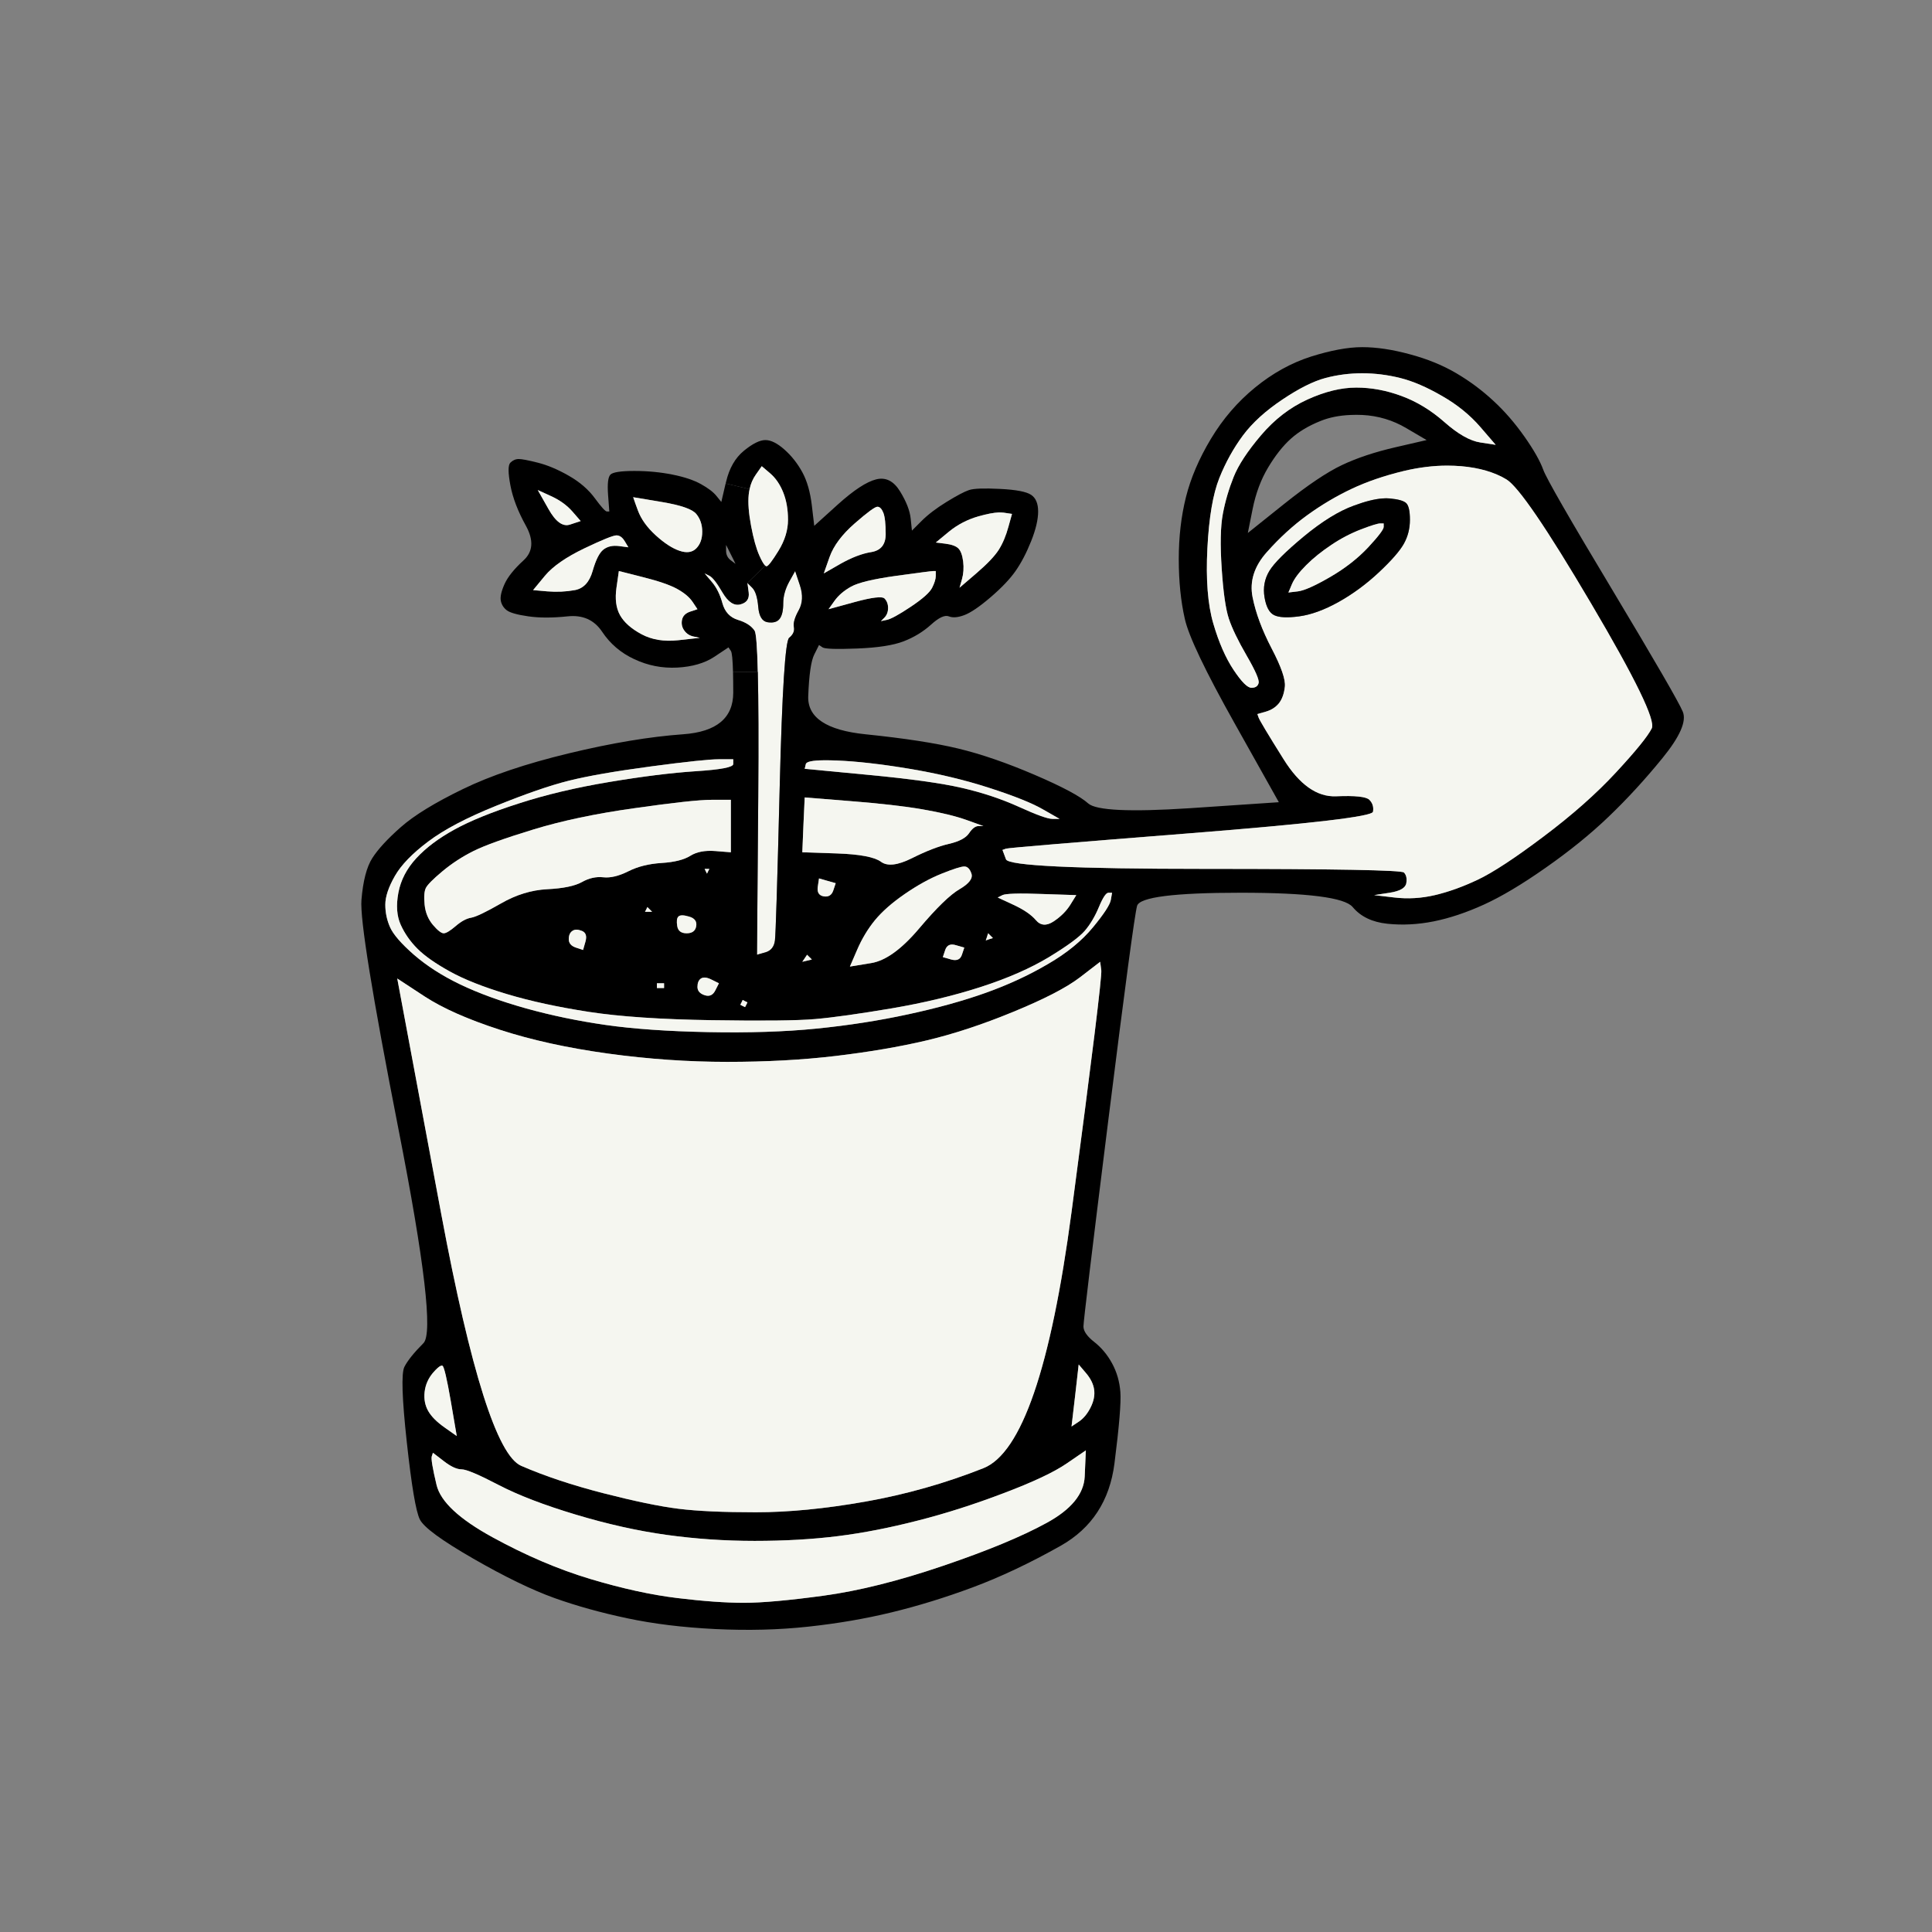 <?xml version="1.0" encoding="UTF-8"?><svg id="Ebene_2" xmlns="http://www.w3.org/2000/svg" viewBox="0 0 170.08 170.08"><rect x="0" y="0" width="170.08" height="170.08" fill="#808080" stroke="none"/><defs><style>.cls-1{fill:none;}.cls-1,.cls-2,.cls-3{stroke-width:0px;}.cls-3{fill:#f5f6f0;}</style></defs><g id="Ebene_1-2"><path class="cls-2" d="M63.92,48.49c0,.35.14.63.42.84.14.1.28.21.41.31-.13-.28-.27-.55-.41-.83l-.42-.84v.52ZM58.25,44.19c-.84-.14-1.68-.28-2.51-.42.13.39.27.77.41,1.15.28.77.81,1.51,1.58,2.21s1.47,1.15,2.1,1.36c.62.21,1.11.14,1.46-.21s.53-.84.53-1.47-.18-1.15-.53-1.57-1.36-.77-3.04-1.05ZM54.48,50.27l-.21,1.47c-.14.98-.04,1.78.31,2.41s.98,1.19,1.89,1.68,1.99.67,3.25.53l1.89-.21c-.18-.04-.35-.07-.53-.11-.35-.07-.63-.24-.83-.52-.21-.28-.28-.6-.21-.95s.31-.59.73-.73l.63-.21-.42-.63c-.28-.42-.73-.8-1.36-1.15s-1.65-.7-3.05-1.05c-.7-.18-1.39-.35-2.09-.53ZM48.29,44.82c.63,1.12,1.26,1.57,1.89,1.36.31-.1.63-.21.94-.31-.24-.28-.49-.56-.73-.84-.49-.56-1.12-1.01-1.89-1.36-.39-.18-.77-.35-1.16-.53.32.56.63,1.12.95,1.68ZM47.97,50.69c-.35.42-.7.84-1.04,1.26.41.04.83.07,1.25.11.84.07,1.65.03,2.42-.11s1.29-.7,1.57-1.68.59-1.6.94-1.88.81-.39,1.37-.32c.28.04.56.07.84.11-.11-.18-.21-.35-.32-.53-.21-.35-.45-.52-.73-.52s-1.23.38-2.84,1.15c-1.6.77-2.76,1.57-3.46,2.41ZM44.09,52.9c-.07-.35.04-.84.32-1.47s.84-1.33,1.68-2.1.9-1.78.21-3.04c-.7-1.26-1.16-2.45-1.37-3.57s-.21-1.78,0-1.99.46-.32.74-.32.84.11,1.67.32c.84.21,1.75.59,2.73,1.15s1.75,1.23,2.31,2c.56.76.91,1.15,1.05,1.15h.21c-.04-.49-.07-.98-.11-1.47-.07-.98,0-1.57.21-1.78s.91-.32,2.1-.32,2.31.11,3.36.32,1.88.49,2.51.84,1.09.7,1.37,1.05c.14.17.28.35.42.52.13-.54.26-1.09.38-1.63l2.11.5c-.04.16-.06.33-.08.5-.07.7,0,1.61.21,2.73s.45,1.99.73,2.62c.21.47.38.76.51.88l-1.56,1.53c.04.28.07.56.11.84.07.56-.18.91-.74,1.05-.55.14-1.08-.21-1.57-1.05s-.87-1.33-1.15-1.47l-.42-.21c.21.25.42.49.63.74.42.49.73,1.12.94,1.89.21.76.67,1.25,1.36,1.46.7.21,1.19.53,1.47.95.13.2.23,1.41.28,3.62l-2.18.03c-.03-1.1-.09-1.73-.19-1.87-.07-.1-.14-.21-.21-.31l-1.26.84c-.84.55-1.93.87-3.25.94-1.33.07-2.59-.18-3.78-.74-1.19-.55-2.13-1.36-2.83-2.41s-1.71-1.5-3.04-1.36-2.49.14-3.46,0c-.98-.14-1.61-.32-1.89-.53s-.46-.49-.53-.83Z"/><path class="cls-3" d="M63.6,53.11c-.21-.77-.52-1.4-.94-1.89-.21-.25-.42-.49-.63-.74l.42.21c.28.14.66.63,1.15,1.47s1.02,1.19,1.57,1.05c.56-.14.81-.49.74-1.05-.04-.28-.07-.56-.11-.84l.42.42c.28.28.46.84.53,1.68s.35,1.29.84,1.36.84-.03,1.05-.31.31-.74.31-1.36.18-1.26.52-1.89c.18-.32.35-.63.53-.95l.42,1.26c.28.84.24,1.58-.11,2.2-.35.63-.49,1.12-.42,1.47s-.07.67-.42.95c-.34.28-.62,4.65-.83,13.11-.21,8.46-.35,12.97-.42,13.53s-.35.91-.84,1.05c-.25.07-.49.14-.74.21.04-4.65.07-9.3.11-13.95.04-4.87.02-8.52-.04-10.96-.05-2.21-.15-3.42-.28-3.62-.28-.42-.77-.74-1.47-.95-.69-.21-1.15-.7-1.36-1.46Z"/><path class="cls-2" d="M148.14,62.65c.35.84-.25,2.2-1.79,4.09s-3.11,3.6-4.72,5.14c-1.6,1.54-3.46,3.04-5.56,4.51-2.09,1.47-3.91,2.55-5.45,3.25s-3.01,1.19-4.4,1.47c-1.4.28-2.77.35-4.09.21-1.33-.14-2.35-.63-3.05-1.47s-3.98-1.26-9.86-1.26-8.91.39-9.12,1.16c-.21.76-1.05,7.02-2.52,18.77-1.47,11.75-2.2,17.83-2.2,18.25s.32.87.94,1.36c.63.49,1.16,1.12,1.58,1.89s.66,1.61.73,2.52-.1,3-.52,6.29-2,5.7-4.72,7.24c-2.73,1.54-5.32,2.76-7.76,3.67-2.45.91-4.83,1.64-7.14,2.2-2.3.56-4.75.98-7.34,1.26-2.58.28-5.31.35-8.18.21-2.86-.14-5.45-.46-7.76-.95s-4.44-1.08-6.4-1.78c-1.95-.7-4.33-1.85-7.13-3.46s-4.37-2.76-4.72-3.46-.73-2.97-1.15-6.82c-.42-3.84-.49-6.05-.21-6.61.28-.55.84-1.25,1.68-2.09.83-.84.1-7.13-2.21-18.88-2.3-11.75-3.39-18.46-3.25-20.14s.46-2.9.95-3.67,1.32-1.68,2.51-2.73,3.01-2.16,5.46-3.35c2.44-1.19,5.56-2.24,9.33-3.15,3.78-.91,7.13-1.47,10.07-1.68,2.94-.21,4.41-1.43,4.41-3.67,0-.7-.01-1.3-.02-1.8l2.18-.03c.06,2.44.08,6.09.04,10.96-.04,4.65-.07,9.3-.11,13.95.25-.07.49-.14.74-.21.49-.14.77-.49.84-1.05s.21-5.07.42-13.53c.21-8.46.49-12.83.83-13.11.35-.28.49-.6.42-.95s.07-.84.42-1.47c.35-.62.39-1.36.11-2.2l-.42-1.26c-.18.32-.35.63-.53.95-.34.63-.52,1.26-.52,1.89s-.1,1.08-.31,1.36-.56.38-1.05.31-.77-.52-.84-1.36-.25-1.4-.53-1.68l-.42-.42,1.56-1.53c.05.04.08.06.12.06.14,0,.49-.45,1.05-1.36s.84-1.82.84-2.73-.14-1.71-.42-2.41-.66-1.26-1.15-1.68c-.25-.21-.49-.42-.74-.63-.17.25-.35.49-.52.74-.26.37-.45.79-.55,1.28l-2.11-.5s.03-.1.04-.15c.28-1.19.8-2.1,1.57-2.73s1.4-.94,1.89-.94,1.05.28,1.68.84c.62.55,1.15,1.22,1.57,1.99s.7,1.75.84,2.94c.07.59.14,1.18.21,1.78.7-.63,1.4-1.26,2.09-1.89,1.4-1.26,2.52-1.99,3.36-2.2s1.54.14,2.1,1.05.87,1.71.94,2.41c.04.35.07.7.11,1.05l.84-.84c.56-.56,1.29-1.12,2.2-1.68s1.57-.91,1.99-1.05,1.33-.17,2.73-.1,2.31.24,2.73.52.62.77.62,1.47-.2,1.57-.62,2.62-.88,1.92-1.37,2.62-1.22,1.47-2.2,2.31-1.75,1.36-2.31,1.57-1.01.25-1.36.11-.88.1-1.57.73c-.7.63-1.51,1.12-2.42,1.47s-2.27.56-4.09.63-2.83.04-3.04-.1c-.1-.07-.21-.14-.31-.21l-.42.84c-.28.55-.46,1.78-.53,3.67-.07,1.88,1.61,3,5.04,3.35,3.42.35,6.15.77,8.18,1.26s4.26,1.26,6.71,2.31,4.02,1.89,4.72,2.52c.7.62,3.67.76,8.91.42,2.63-.18,5.25-.35,7.87-.53-1.29-2.31-2.59-4.61-3.88-6.92-2.59-4.62-4.06-7.69-4.4-9.23-.35-1.54-.53-3.29-.53-5.25s.21-3.77.63-5.45,1.15-3.39,2.2-5.14,2.34-3.25,3.88-4.51,3.18-2.17,4.93-2.73c1.75-.55,3.25-.83,4.51-.83s2.66.21,4.2.63c1.54.41,2.9.97,4.09,1.67s2.27,1.51,3.25,2.42c.98.9,1.89,1.95,2.73,3.14s1.39,2.17,1.67,2.94,2.31,4.3,6.09,10.59c3.77,6.29,5.84,9.86,6.19,10.7ZM145.41,64.12c.35-.7-1.43-4.37-5.35-11.01-3.92-6.65-6.4-10.28-7.45-10.91s-2.37-1.02-3.98-1.16c-.4-.03-.81-.05-1.22-.05-1.23,0-2.51.16-3.82.47-1.74.42-3.28.95-4.61,1.58s-2.62,1.39-3.88,2.3-2.45,2-3.57,3.26c-1.12,1.25-1.54,2.58-1.26,3.98s.84,2.9,1.68,4.51,1.23,2.73,1.16,3.36-.25,1.12-.53,1.47c-.28.34-.66.59-1.15.73-.25.07-.49.14-.74.21.04.1.07.21.11.31.07.21.8,1.44,2.2,3.67,1.4,2.24,2.94,3.33,4.62,3.26,1.67-.07,2.65.03,2.93.31s.39.63.32,1.05-5.42,1.05-16.05,1.89-16.05,1.29-16.26,1.36c-.1.04-.21.07-.31.11.1.28.21.55.31.83.21.56,6.05.84,17.52.84s17.3.11,17.51.32.28.52.21.94-.56.7-1.46.84c-.46.07-.91.14-1.37.21.6.07,1.19.14,1.78.21,1.19.14,2.38.07,3.57-.21s2.45-.73,3.78-1.36,3.25-1.89,5.76-3.78c2.52-1.89,4.65-3.77,6.4-5.66s2.8-3.18,3.15-3.88ZM131.67,39.16c-.45-.53-.91-1.05-1.36-1.58-.91-1.05-2.03-1.96-3.36-2.72-1.33-.77-2.55-1.3-3.67-1.58s-2.24-.42-3.36-.42-2.2.14-3.25.42-2.31.91-3.77,1.89c-1.47.98-2.63,2.03-3.47,3.15-.83,1.12-1.53,2.37-2.09,3.77s-.91,3.46-1.05,6.19.03,4.93.52,6.61,1.09,3.04,1.79,4.09,1.22,1.57,1.57,1.57.56-.14.63-.42-.28-1.08-1.05-2.41-1.29-2.41-1.57-3.25-.49-2.31-.63-4.41c-.14-2.09-.11-3.7.1-4.82s.53-2.2.95-3.25,1.22-2.27,2.41-3.67,2.55-2.45,4.09-3.15,2.97-1.05,4.3-1.05,2.66.25,3.98.74c1.33.49,2.59,1.25,3.78,2.3s2.24,1.65,3.15,1.79c.45.07.91.14,1.36.21ZM122.86,39.37l2.73-.63c-.6-.35-1.19-.7-1.79-1.05-1.18-.7-2.48-1.09-3.88-1.16-.35-.01-.69-.02-1.01,0-.99.04-1.87.21-2.66.53-1.05.42-1.92.94-2.62,1.57s-1.36,1.47-1.99,2.52-1.09,2.27-1.37,3.67l-.42,2.1,3.15-2.52c2.1-1.68,3.81-2.83,5.14-3.46s2.9-1.15,4.72-1.57ZM97.79,79.22c.04-.21.07-.42.11-.63h-.32c-.21,0-.49.42-.84,1.26s-.77,1.54-1.25,2.1c-.49.56-1.54,1.33-3.15,2.31-1.61.97-3.6,1.85-5.98,2.62s-5,1.4-7.87,1.89c-2.86.48-5.1.8-6.71.94s-4.65.17-9.12.1c-4.48-.07-8.08-.31-10.81-.73-2.72-.42-5.13-.94-7.23-1.57s-3.78-1.3-5.04-2-2.2-1.36-2.83-1.99-1.12-1.33-1.47-2.1-.42-1.71-.21-2.83.74-2.13,1.58-3.04,1.95-1.75,3.35-2.52,3.29-1.54,5.67-2.3c2.37-.77,5.03-1.4,7.97-1.89,2.93-.49,5.49-.81,7.65-.95,2.17-.14,3.26-.35,3.26-.63v-.42h-1.26c-.84,0-2.84.21-5.98.63-3.15.42-5.56.84-7.24,1.26s-3.81,1.16-6.4,2.21c-2.58,1.04-4.58,2.09-5.97,3.14-1.4,1.05-2.38,2.06-2.94,3.04s-.84,1.82-.84,2.52.14,1.36.42,1.99.98,1.44,2.1,2.42c1.12.97,2.48,1.85,4.09,2.62s3.53,1.47,5.77,2.1c2.23.62,4.58,1.11,7.02,1.46,2.45.35,5.46.56,9.02.63,3.57.07,6.75-.03,9.55-.31,2.79-.28,5.49-.7,8.07-1.26,2.59-.56,4.86-1.19,6.82-1.89s3.78-1.54,5.45-2.52c1.68-.97,3.01-2.06,3.99-3.25s1.5-1.99,1.57-2.41ZM94.33,106.7c1.82-13.7,2.69-20.8,2.62-21.29-.03-.25-.07-.49-.1-.74-.6.46-1.19.91-1.78,1.37-1.19.91-3.15,1.92-5.88,3.04-2.72,1.12-5.28,1.96-7.65,2.52-2.38.56-5.04,1.01-7.97,1.36-2.94.35-6.12.52-9.55.52s-6.92-.24-10.49-.73c-3.56-.49-6.74-1.19-9.54-2.1s-5-1.88-6.61-2.93c-.8-.53-1.61-1.05-2.41-1.58,1.29,6.93,2.59,13.85,3.88,20.77,2.59,13.84,4.93,21.22,7.03,22.13,2.09.91,4.51,1.71,7.23,2.41,2.73.7,4.93,1.16,6.61,1.37s3.95.31,6.82.31,6.08-.31,9.65-.94c3.56-.63,7.02-1.61,10.38-2.94s5.94-8.85,7.76-22.55ZM96.01,123.9c.28-.56.38-1.08.31-1.57s-.31-.98-.73-1.47c-.21-.25-.42-.49-.63-.74-.1.91-.21,1.82-.31,2.73-.11.91-.21,1.82-.32,2.73l.63-.42c.42-.28.77-.7,1.05-1.26ZM95.49,129.98c.03-.77.07-1.53.1-2.3-.56.38-1.12.77-1.68,1.15-1.12.77-2.97,1.64-5.56,2.62-2.58.98-5.1,1.79-7.55,2.41-2.45.63-4.79,1.09-7.03,1.37-2.23.28-4.68.42-7.34.42s-5.24-.18-7.76-.53-5.17-.94-7.97-1.78-5.07-1.71-6.82-2.62c-1.74-.91-2.83-1.37-3.25-1.37s-.94-.24-1.57-.73c-.32-.24-.63-.49-.95-.73-.03.1-.06.21-.1.31-.07.21.07,1.05.42,2.52s1.99,3,4.93,4.61,5.8,2.83,8.6,3.67,5.35,1.4,7.66,1.68c2.3.28,4.26.42,5.87.42s3.95-.21,7.03-.63c3.07-.42,6.57-1.29,10.48-2.62,3.92-1.33,6.96-2.59,9.13-3.78,2.17-1.18,3.29-2.55,3.36-4.09ZM94.23,79.64c.17-.28.35-.56.52-.84-1.01-.03-2.03-.07-3.04-.1-1.01-.04-1.81-.05-2.39-.03-.57.02-.93.06-1.07.13l-.42.21c.45.21.91.42,1.36.63.91.42,1.58.87,2,1.36.41.49.94.53,1.57.11s1.12-.91,1.47-1.47ZM92.65,72.09h.63l-1.47-.84c-.97-.56-2.55-1.19-4.72-1.89-2.16-.7-4.51-1.26-7.02-1.68-2.52-.42-4.65-.66-6.4-.73-.44-.02-.82-.02-1.15-.02-1,.01-1.52.12-1.58.33-.03.14-.07.28-.1.42,1.85.18,3.7.35,5.56.53,3.7.35,6.46.73,8.28,1.15s3.5.98,5.04,1.68,2.51,1.05,2.93,1.05ZM88.77,46.39c.11-.38.21-.77.32-1.15-.25-.04-.49-.07-.74-.11-.12,0-.26-.02-.41-.02-.46.02-1.05.13-1.79.34-.98.28-1.85.73-2.62,1.36-.39.32-.77.63-1.15.95.27.03.55.07.83.1.56.07.95.21,1.16.42s.35.6.42,1.15c.07.56.03,1.09-.11,1.58-.07.24-.14.49-.21.73l1.47-1.26c.98-.84,1.64-1.54,1.99-2.09.35-.56.63-1.23.84-2ZM87.09,82.68c.11-.03.21-.07.32-.1l-.21-.21-.21-.21c-.04.1-.07.21-.1.31-.04.11-.07.21-.11.32.11-.04.21-.07.31-.11ZM86.15,72.72h.42c-.49-.18-.98-.35-1.47-.53-.98-.35-2.27-.66-3.88-.94s-3.74-.52-6.4-.73c-1.32-.11-2.65-.21-3.98-.32-.04.81-.07,1.61-.11,2.41-.03.81-.07,1.61-.1,2.42,1.01.03,2.03.07,3.04.1,2.03.07,3.32.32,3.88.73.56.42,1.47.32,2.73-.31s2.34-1.05,3.25-1.26,1.5-.52,1.78-.94.56-.63.84-.63ZM84.47,78.28c.84-.49,1.19-.95,1.05-1.37s-.35-.63-.63-.63-.94.21-1.99.63-2.13,1.02-3.25,1.79-1.99,1.54-2.62,2.3c-.63.77-1.16,1.65-1.58,2.63-.21.49-.42.97-.63,1.46.63-.1,1.26-.21,1.89-.31,1.26-.21,2.66-1.22,4.2-3.04s2.72-2.97,3.56-3.46ZM84.68,84.05l.21-.63c-.24-.07-.49-.14-.73-.21-.12-.04-.24-.06-.34-.06-.3,0-.5.16-.61.48l-.21.63c.25.07.49.13.74.21.49.13.8,0,.94-.42ZM82.38,50.69v-.42h-.21c-.14,0-1.23.14-3.26.42-2.02.28-3.35.6-3.98.95s-1.12.77-1.47,1.26c-.17.24-.35.49-.52.73.76-.21,1.53-.42,2.3-.63,1.54-.42,2.42-.52,2.63-.31.2.21.31.49.31.83s-.11.63-.31.84l-.32.32c.18-.04.35-.07.52-.11.35-.07,1.05-.45,2.1-1.15s1.68-1.26,1.89-1.68.32-.77.32-1.05ZM77.97,47.02c0-.91-.07-1.54-.21-1.89-.14-.34-.31-.52-.52-.52s-.88.49-2,1.47-1.85,1.96-2.2,2.93c-.17.49-.35.98-.52,1.47.49-.28.98-.56,1.46-.84.98-.55,1.89-.91,2.73-1.04.84-.14,1.26-.67,1.26-1.58ZM73.36,78.38l.21-.63c-.25-.07-.49-.14-.74-.21-.24-.07-.49-.14-.73-.21-.04.25-.07.49-.11.74-.07.49.11.77.53.84s.7-.11.84-.53ZM71.05,84.57c.14-.03.28-.07.42-.1-.07-.08-.14-.14-.21-.21l-.21-.21c-.07.1-.14.21-.21.31-.07.11-.14.21-.21.31.14-.03.28-.07.42-.1ZM65.7,88.45c.03-.07.07-.14.1-.21-.07-.03-.14-.07-.21-.1-.07-.04-.14-.07-.21-.11-.03.07-.07.14-.1.21-.04.07-.07.14-.11.21.07.04.14.07.21.11.07.03.14.07.21.1.04-.07.07-.14.11-.21ZM64.34,75.03v-4.62h-1.68c-1.12,0-3.39.25-6.82.74-3.43.48-6.4,1.11-8.91,1.88-2.52.77-4.27,1.4-5.25,1.89s-1.89,1.08-2.73,1.78-1.32,1.19-1.46,1.47-.18.77-.11,1.47.32,1.29.73,1.78c.42.49.74.74.95.74s.56-.21,1.05-.63.94-.67,1.36-.74,1.29-.49,2.62-1.25c1.33-.77,2.7-1.19,4.09-1.26,1.4-.07,2.42-.28,3.05-.63.62-.35,1.25-.49,1.88-.42s1.37-.11,2.21-.53c.83-.42,1.81-.66,2.93-.73s1.96-.28,2.52-.63,1.29-.49,2.2-.42c.46.04.91.07,1.37.11ZM62.97,87.19c.11-.21.21-.42.32-.63-.21-.1-.42-.21-.63-.31-.21-.11-.4-.17-.55-.19-.16-.01-.29,0-.4.08-.21.14-.31.39-.31.74s.21.59.63.73.73,0,.94-.42ZM62.34,76.7c.04-.07.07-.14.11-.21h-.42c.03.07.07.14.1.21.04.07.07.14.11.21.03-.07.07-.14.1-.21ZM61.29,81.53c.07-.42-.14-.7-.63-.84-.24-.07-.44-.11-.6-.11s-.27.04-.34.11c-.14.14-.17.42-.1.84s.35.63.83.63.77-.21.84-.63ZM58.46,86.98v-.42h-.63v.42h.63ZM57.1,80.27h.31l-.21-.21-.21-.21c-.03.07-.07.14-.1.21-.04.07-.07.14-.11.21h.32ZM51.54,82.89c.14-.49.03-.8-.31-.94-.18-.07-.34-.11-.48-.11s-.26.04-.36.11c-.21.14-.32.38-.32.73s.21.6.63.74l.63.21c.07-.25.14-.49.21-.74ZM40.21,126.42c-.17-1.02-.35-2.03-.52-3.04-.35-2.03-.6-3.08-.74-3.15-.03-.02-.07-.02-.13,0-.15.05-.39.26-.71.63-.41.49-.66,1.05-.73,1.68s.04,1.19.32,1.68.76.97,1.46,1.46c.35.25.7.49,1.05.74Z"/><path class="cls-3" d="M140.06,53.11c3.92,6.64,5.7,10.31,5.35,11.01s-1.4,1.99-3.15,3.88-3.88,3.77-6.4,5.66c-2.51,1.89-4.43,3.15-5.76,3.78s-2.59,1.08-3.78,1.36-2.38.35-3.57.21c-.59-.07-1.18-.14-1.78-.21.46-.07.91-.14,1.37-.21.9-.14,1.39-.42,1.46-.84s0-.73-.21-.94-6.04-.32-17.51-.32-17.31-.28-17.52-.84c-.1-.28-.21-.55-.31-.83.1-.04.21-.07.31-.11.21-.07,5.63-.52,16.26-1.36s15.98-1.47,16.05-1.89-.04-.77-.32-1.05-1.26-.38-2.93-.31c-1.68.07-3.22-1.02-4.62-3.26-1.4-2.23-2.13-3.46-2.2-3.67-.04-.1-.07-.21-.11-.31.25-.07.49-.14.74-.21.49-.14.87-.39,1.15-.73.28-.35.46-.84.53-1.47s-.32-1.75-1.16-3.36-1.4-3.11-1.68-4.51.14-2.73,1.26-3.98c1.12-1.26,2.31-2.35,3.57-3.26s2.55-1.67,3.88-2.3,2.87-1.16,4.61-1.58c1.31-.31,2.59-.47,3.82-.47.41,0,.82.02,1.22.05,1.61.14,2.93.53,3.98,1.16s3.53,4.26,7.45,10.91ZM124.12,45.76c0-.77-.11-1.25-.32-1.46s-.7-.35-1.46-.42c-.2-.02-.41-.02-.63,0-.69.05-1.52.26-2.52.63-1.33.48-2.8,1.39-4.41,2.72-1.6,1.33-2.62,2.34-3.04,3.04s-.56,1.47-.42,2.31.42,1.36.84,1.57,1.16.25,2.2.11c1.05-.14,2.21-.56,3.47-1.26,1.25-.7,2.44-1.57,3.56-2.62s1.85-1.89,2.2-2.52.53-1.33.53-2.1Z"/><path class="cls-3" d="M130.31,37.58c.45.53.91,1.05,1.36,1.58-.45-.07-.91-.14-1.36-.21-.91-.14-1.96-.74-3.15-1.79s-2.45-1.81-3.78-2.3c-1.32-.49-2.65-.74-3.98-.74s-2.76.35-4.3,1.05-2.9,1.75-4.09,3.15-1.99,2.62-2.41,3.67-.74,2.13-.95,3.25-.24,2.73-.1,4.82c.14,2.1.35,3.57.63,4.41s.8,1.92,1.57,3.25,1.12,2.13,1.05,2.41-.28.42-.63.42-.87-.52-1.57-1.57-1.3-2.41-1.79-4.09-.66-3.88-.52-6.61.49-4.79,1.05-6.19,1.26-2.65,2.09-3.77c.84-1.12,2-2.17,3.47-3.15,1.46-.98,2.72-1.61,3.77-1.89s2.13-.42,3.25-.42,2.24.14,3.36.42,2.34.81,3.67,1.58c1.33.76,2.45,1.67,3.36,2.72Z"/><path class="cls-2" d="M123.8,44.3c.21.21.32.69.32,1.46s-.18,1.47-.53,2.1-1.08,1.47-2.2,2.52-2.31,1.92-3.56,2.62c-1.26.7-2.42,1.12-3.47,1.26-1.04.14-1.78.1-2.2-.11s-.7-.73-.84-1.57,0-1.61.42-2.31,1.44-1.71,3.04-3.04c1.61-1.33,3.08-2.24,4.41-2.72,1-.37,1.83-.58,2.52-.63.22-.02.43-.02.63,0,.76.07,1.25.21,1.46.42ZM121.81,46.39v-.31h-.31c-.21,0-.77.17-1.68.52s-1.79.81-2.62,1.37c-.84.56-1.58,1.15-2.21,1.78s-1.05,1.19-1.26,1.68c-.1.24-.2.49-.31.73.28-.03.56-.07.84-.1.56-.07,1.5-.49,2.83-1.26s2.45-1.65,3.36-2.62c.91-.98,1.36-1.58,1.36-1.79Z"/><path class="cls-3" d="M121.81,46.08v.31c0,.21-.45.81-1.36,1.79-.91.97-2.03,1.85-3.36,2.62s-2.27,1.19-2.83,1.26c-.28.03-.56.07-.84.1.11-.24.21-.49.31-.73.21-.49.63-1.05,1.26-1.68s1.37-1.22,2.21-1.78c.83-.56,1.71-1.02,2.62-1.37s1.47-.52,1.68-.52h.31Z"/><path class="cls-3" d="M97.9,78.59c-.04.21-.07.42-.11.63-.07.42-.59,1.22-1.57,2.41s-2.31,2.28-3.99,3.25c-1.67.98-3.49,1.82-5.45,2.52s-4.23,1.33-6.82,1.89c-2.58.56-5.28.98-8.07,1.26-2.8.28-5.98.38-9.55.31-3.56-.07-6.57-.28-9.02-.63-2.44-.35-4.79-.84-7.02-1.46-2.24-.63-4.16-1.33-5.77-2.1s-2.97-1.65-4.09-2.62c-1.12-.98-1.82-1.79-2.1-2.42s-.42-1.29-.42-1.99.28-1.54.84-2.52,1.54-1.99,2.94-3.04c1.39-1.05,3.39-2.1,5.97-3.14,2.59-1.05,4.72-1.79,6.4-2.21s4.09-.84,7.24-1.26c3.14-.42,5.14-.63,5.98-.63h1.26v.42c0,.28-1.09.49-3.26.63-2.16.14-4.72.46-7.65.95-2.94.49-5.6,1.12-7.97,1.89-2.38.76-4.27,1.53-5.67,2.3s-2.51,1.61-3.35,2.52-1.37,1.92-1.58,3.04-.14,2.06.21,2.83.84,1.47,1.47,2.1,1.57,1.29,2.83,1.99,2.94,1.37,5.04,2,4.51,1.15,7.23,1.57c2.73.42,6.33.66,10.81.73,4.47.07,7.51.04,9.12-.1s3.85-.46,6.71-.94c2.87-.49,5.49-1.12,7.87-1.89s4.37-1.65,5.98-2.62c1.61-.98,2.66-1.75,3.15-2.31.48-.56.9-1.26,1.25-2.1s.63-1.26.84-1.26h.32Z"/><path class="cls-3" d="M96.95,85.41c.07.49-.8,7.59-2.62,21.29s-4.4,21.22-7.76,22.55-6.82,2.31-10.38,2.94c-3.57.63-6.79.94-9.65.94s-5.14-.1-6.82-.31-3.88-.67-6.61-1.37c-2.72-.7-5.14-1.5-7.23-2.41-2.1-.91-4.44-8.29-7.03-22.13-1.29-6.92-2.59-13.84-3.88-20.77.8.53,1.61,1.05,2.41,1.58,1.61,1.05,3.81,2.02,6.61,2.93s5.98,1.61,9.54,2.1c3.57.49,7.06.73,10.49.73s6.61-.17,9.55-.52c2.93-.35,5.59-.8,7.97-1.36,2.37-.56,4.93-1.4,7.65-2.52,2.73-1.12,4.69-2.13,5.88-3.04.59-.46,1.18-.91,1.78-1.37.03.25.07.49.1.74Z"/><path class="cls-3" d="M96.32,122.33c.07.49-.03,1.01-.31,1.57s-.63.98-1.05,1.26l-.63.42c.11-.91.21-1.82.32-2.73.1-.91.21-1.82.31-2.73.21.25.42.49.63.74.42.49.66.98.73,1.47Z"/><path class="cls-3" d="M95.59,127.68c-.03.77-.07,1.53-.1,2.3-.07,1.54-1.19,2.91-3.36,4.09-2.17,1.19-5.21,2.45-9.13,3.78-3.91,1.33-7.41,2.2-10.48,2.62-3.08.42-5.42.63-7.03.63s-3.57-.14-5.87-.42c-2.31-.28-4.86-.84-7.66-1.68s-5.66-2.06-8.6-3.67-4.58-3.14-4.93-4.61-.49-2.31-.42-2.52c.04-.1.07-.21.1-.31.32.24.63.49.95.73.63.49,1.15.73,1.57.73s1.51.46,3.25,1.37c1.75.91,4.02,1.78,6.82,2.62s5.45,1.43,7.97,1.78,5.11.53,7.76.53,5.11-.14,7.34-.42c2.24-.28,4.58-.74,7.03-1.37,2.45-.62,4.97-1.43,7.55-2.41,2.59-.98,4.44-1.85,5.56-2.62.56-.38,1.12-.77,1.68-1.15Z"/><path class="cls-3" d="M94.75,78.8c-.17.28-.35.56-.52.84-.35.56-.84,1.05-1.47,1.47s-1.16.38-1.57-.11c-.42-.49-1.09-.94-2-1.36-.45-.21-.91-.42-1.36-.63l.42-.21c.14-.07.5-.11,1.07-.13.58-.02,1.38-.01,2.39.03,1.01.03,2.03.07,3.04.1Z"/><path class="cls-3" d="M93.28,72.09h-.63c-.42,0-1.39-.35-2.93-1.05s-3.22-1.26-5.04-1.68-4.58-.8-8.28-1.15c-1.86-.18-3.71-.35-5.56-.53.03-.14.07-.28.1-.42.06-.21.58-.32,1.58-.33.33,0,.71,0,1.15.02,1.75.07,3.88.31,6.4.73,2.51.42,4.86.98,7.02,1.68,2.17.7,3.75,1.33,4.72,1.89l1.47.84Z"/><path class="cls-3" d="M89.09,45.24c-.11.38-.21.77-.32,1.15-.21.77-.49,1.44-.84,2-.35.55-1.01,1.25-1.99,2.09l-1.47,1.26c.07-.24.14-.49.21-.73.14-.49.18-1.02.11-1.58-.07-.55-.21-.94-.42-1.15s-.6-.35-1.16-.42c-.28-.03-.56-.07-.83-.1.38-.32.76-.63,1.15-.95.77-.63,1.64-1.08,2.62-1.36.74-.21,1.33-.32,1.79-.34.15,0,.29.01.41.02.25.04.49.07.74.11Z"/><path class="cls-3" d="M87.41,82.58c-.11.03-.21.07-.32.1-.1.04-.2.07-.31.11.04-.11.07-.21.11-.32.03-.1.06-.21.1-.31l.21.21.21.21Z"/><path class="cls-3" d="M86.57,72.72h-.42c-.28,0-.56.21-.84.63s-.87.73-1.78.94-1.99.63-3.25,1.26-2.17.73-2.73.31c-.56-.41-1.85-.66-3.88-.73-1.01-.03-2.03-.07-3.04-.1.03-.81.07-1.61.1-2.42.04-.8.07-1.6.11-2.41,1.33.11,2.66.21,3.98.32,2.66.21,4.79.45,6.4.73s2.9.59,3.88.94c.49.18.98.35,1.47.53Z"/><path class="cls-3" d="M85.52,76.91c.14.42-.21.88-1.05,1.37s-2.02,1.64-3.56,3.46-2.94,2.83-4.2,3.04c-.63.1-1.26.21-1.89.31.21-.49.42-.97.63-1.46.42-.98.95-1.86,1.58-2.63.63-.76,1.5-1.53,2.62-2.3s2.2-1.37,3.25-1.79,1.71-.63,1.99-.63.49.21.63.63Z"/><path class="cls-3" d="M84.89,83.42l-.21.63c-.14.42-.45.55-.94.42-.25-.08-.49-.14-.74-.21l.21-.63c.11-.32.31-.48.61-.48.1,0,.22.02.34.06.24.07.49.14.73.21Z"/><path class="cls-3" d="M82.38,50.27v.42c0,.28-.11.63-.32,1.05s-.84.98-1.89,1.68-1.75,1.08-2.1,1.15c-.17.04-.34.07-.52.11l.32-.32c.2-.21.31-.49.31-.84s-.11-.62-.31-.83c-.21-.21-1.09-.11-2.63.31-.77.21-1.54.42-2.3.63.17-.24.35-.49.52-.73.35-.49.84-.91,1.47-1.26s1.96-.67,3.98-.95c2.03-.28,3.12-.42,3.26-.42h.21Z"/><path class="cls-3" d="M77.76,45.13c.14.35.21.98.21,1.89s-.42,1.44-1.26,1.58c-.84.13-1.75.49-2.73,1.04-.48.28-.97.56-1.46.84.17-.49.35-.98.52-1.47.35-.97,1.08-1.95,2.2-2.93s1.79-1.47,2-1.47.38.18.52.52Z"/><path class="cls-3" d="M73.57,77.75l-.21.63c-.14.42-.42.6-.84.53s-.6-.35-.53-.84c.04-.25.07-.49.11-.74.24.07.49.14.73.21.25.07.49.14.74.21Z"/><path class="cls-3" d="M71.47,84.47c-.14.03-.28.07-.42.1s-.28.07-.42.1c.07-.1.14-.2.21-.31.07-.1.14-.21.21-.31l.21.21c.07.07.14.13.21.21Z"/><path class="cls-3" d="M68.95,43.35c.28.7.42,1.5.42,2.41s-.28,1.82-.84,2.73-.91,1.36-1.05,1.36c-.04,0-.07-.02-.12-.06-.13-.12-.3-.41-.51-.88-.28-.63-.52-1.5-.73-2.62s-.28-2.03-.21-2.73c.02-.17.04-.34.08-.5.1-.49.29-.91.55-1.28.17-.25.35-.49.52-.74.25.21.49.42.74.63.49.42.87.98,1.15,1.68Z"/><path class="cls-3" d="M65.8,88.24c-.03.07-.07.14-.1.21-.04.07-.07.14-.11.21-.07-.03-.14-.07-.21-.1-.07-.04-.14-.07-.21-.11.04-.07.07-.14.11-.21.03-.07.07-.14.1-.21.07.04.14.07.21.11.07.03.14.07.21.1Z"/><path class="cls-3" d="M64.34,72.72v2.31c-.46-.04-.91-.07-1.37-.11-.91-.07-1.64.07-2.2.42s-1.4.56-2.52.63-2.1.31-2.93.73c-.84.42-1.58.6-2.21.53s-1.26.07-1.88.42c-.63.35-1.65.56-3.05.63-1.39.07-2.76.49-4.09,1.26-1.33.76-2.2,1.18-2.62,1.25s-.87.32-1.36.74-.84.63-1.05.63-.53-.25-.95-.74c-.41-.49-.66-1.08-.73-1.78s-.03-1.19.11-1.47.62-.77,1.46-1.47,1.75-1.29,2.73-1.78,2.73-1.12,5.25-1.89c2.51-.77,5.48-1.4,8.91-1.88,3.43-.49,5.7-.74,6.82-.74h1.68v2.31Z"/><path class="cls-3" d="M63.29,86.56c-.11.21-.21.42-.32.63-.21.42-.52.56-.94.42s-.63-.38-.63-.73.1-.6.31-.74c.11-.07.24-.09.4-.08.15.02.34.08.55.19.21.1.42.21.63.31Z"/><path class="cls-3" d="M62.45,76.49c-.04.07-.07.14-.11.21-.03.07-.07.14-.1.21-.04-.07-.07-.14-.11-.21-.03-.07-.07-.14-.1-.21h.42Z"/><path class="cls-3" d="M61.61,56.15l-1.89.21c-1.26.14-2.34-.04-3.25-.53s-1.54-1.05-1.89-1.68-.45-1.43-.31-2.41l.21-1.47c.7.18,1.39.35,2.09.53,1.4.35,2.42.7,3.05,1.05s1.08.73,1.36,1.15l.42.63-.63.21c-.42.14-.66.38-.73.73s0,.67.21.95c.2.28.48.45.83.52.18.04.35.07.53.11Z"/><path class="cls-3" d="M61.29,45.24c.35.42.53.94.53,1.57s-.18,1.12-.53,1.47-.84.42-1.46.21c-.63-.21-1.33-.66-2.1-1.36s-1.3-1.44-1.58-2.21c-.14-.38-.28-.76-.41-1.15.83.14,1.67.28,2.51.42,1.68.28,2.69.63,3.04,1.05Z"/><path class="cls-3" d="M60.66,80.69c.49.14.7.42.63.84s-.35.63-.84.63-.76-.21-.83-.63-.04-.7.1-.84c.07-.07.18-.11.34-.11s.36.04.6.11Z"/><path class="cls-3" d="M58.46,86.77v.21h-.63v-.42h.63v.21Z"/><path class="cls-3" d="M57.41,80.27h-.63c.04-.07.07-.14.11-.21.03-.07.07-.14.1-.21l.21.21.21.21Z"/><path class="cls-3" d="M55,47.65c.11.18.21.35.32.53-.28-.04-.56-.07-.84-.11-.56-.07-1.02.04-1.37.32s-.66.9-.94,1.88-.8,1.54-1.57,1.68-1.58.18-2.42.11c-.42-.04-.84-.07-1.25-.11.34-.42.69-.84,1.04-1.26.7-.84,1.86-1.64,3.46-2.41,1.61-.77,2.56-1.15,2.84-1.15s.52.17.73.52Z"/><path class="cls-3" d="M51.23,81.95c.34.14.45.45.31.94-.07.25-.14.49-.21.74l-.63-.21c-.42-.14-.63-.39-.63-.74s.11-.59.32-.73c.1-.07.22-.11.36-.11s.3.04.48.11Z"/><path class="cls-3" d="M50.39,45.03c.24.28.49.56.73.84-.31.1-.63.21-.94.31-.63.21-1.26-.24-1.89-1.36-.32-.56-.63-1.12-.95-1.68.39.18.77.35,1.16.53.77.35,1.4.8,1.89,1.36Z"/><path class="cls-3" d="M39.69,123.38c.17,1.01.35,2.02.52,3.04-.35-.25-.7-.49-1.05-.74-.7-.49-1.18-.97-1.46-1.46s-.39-1.05-.32-1.68.32-1.19.73-1.68c.32-.37.56-.58.71-.63.06-.02.1-.02.13,0,.14.07.39,1.12.74,3.15Z"/><rect class="cls-1" width="170.08" height="170.08"/></g></svg>